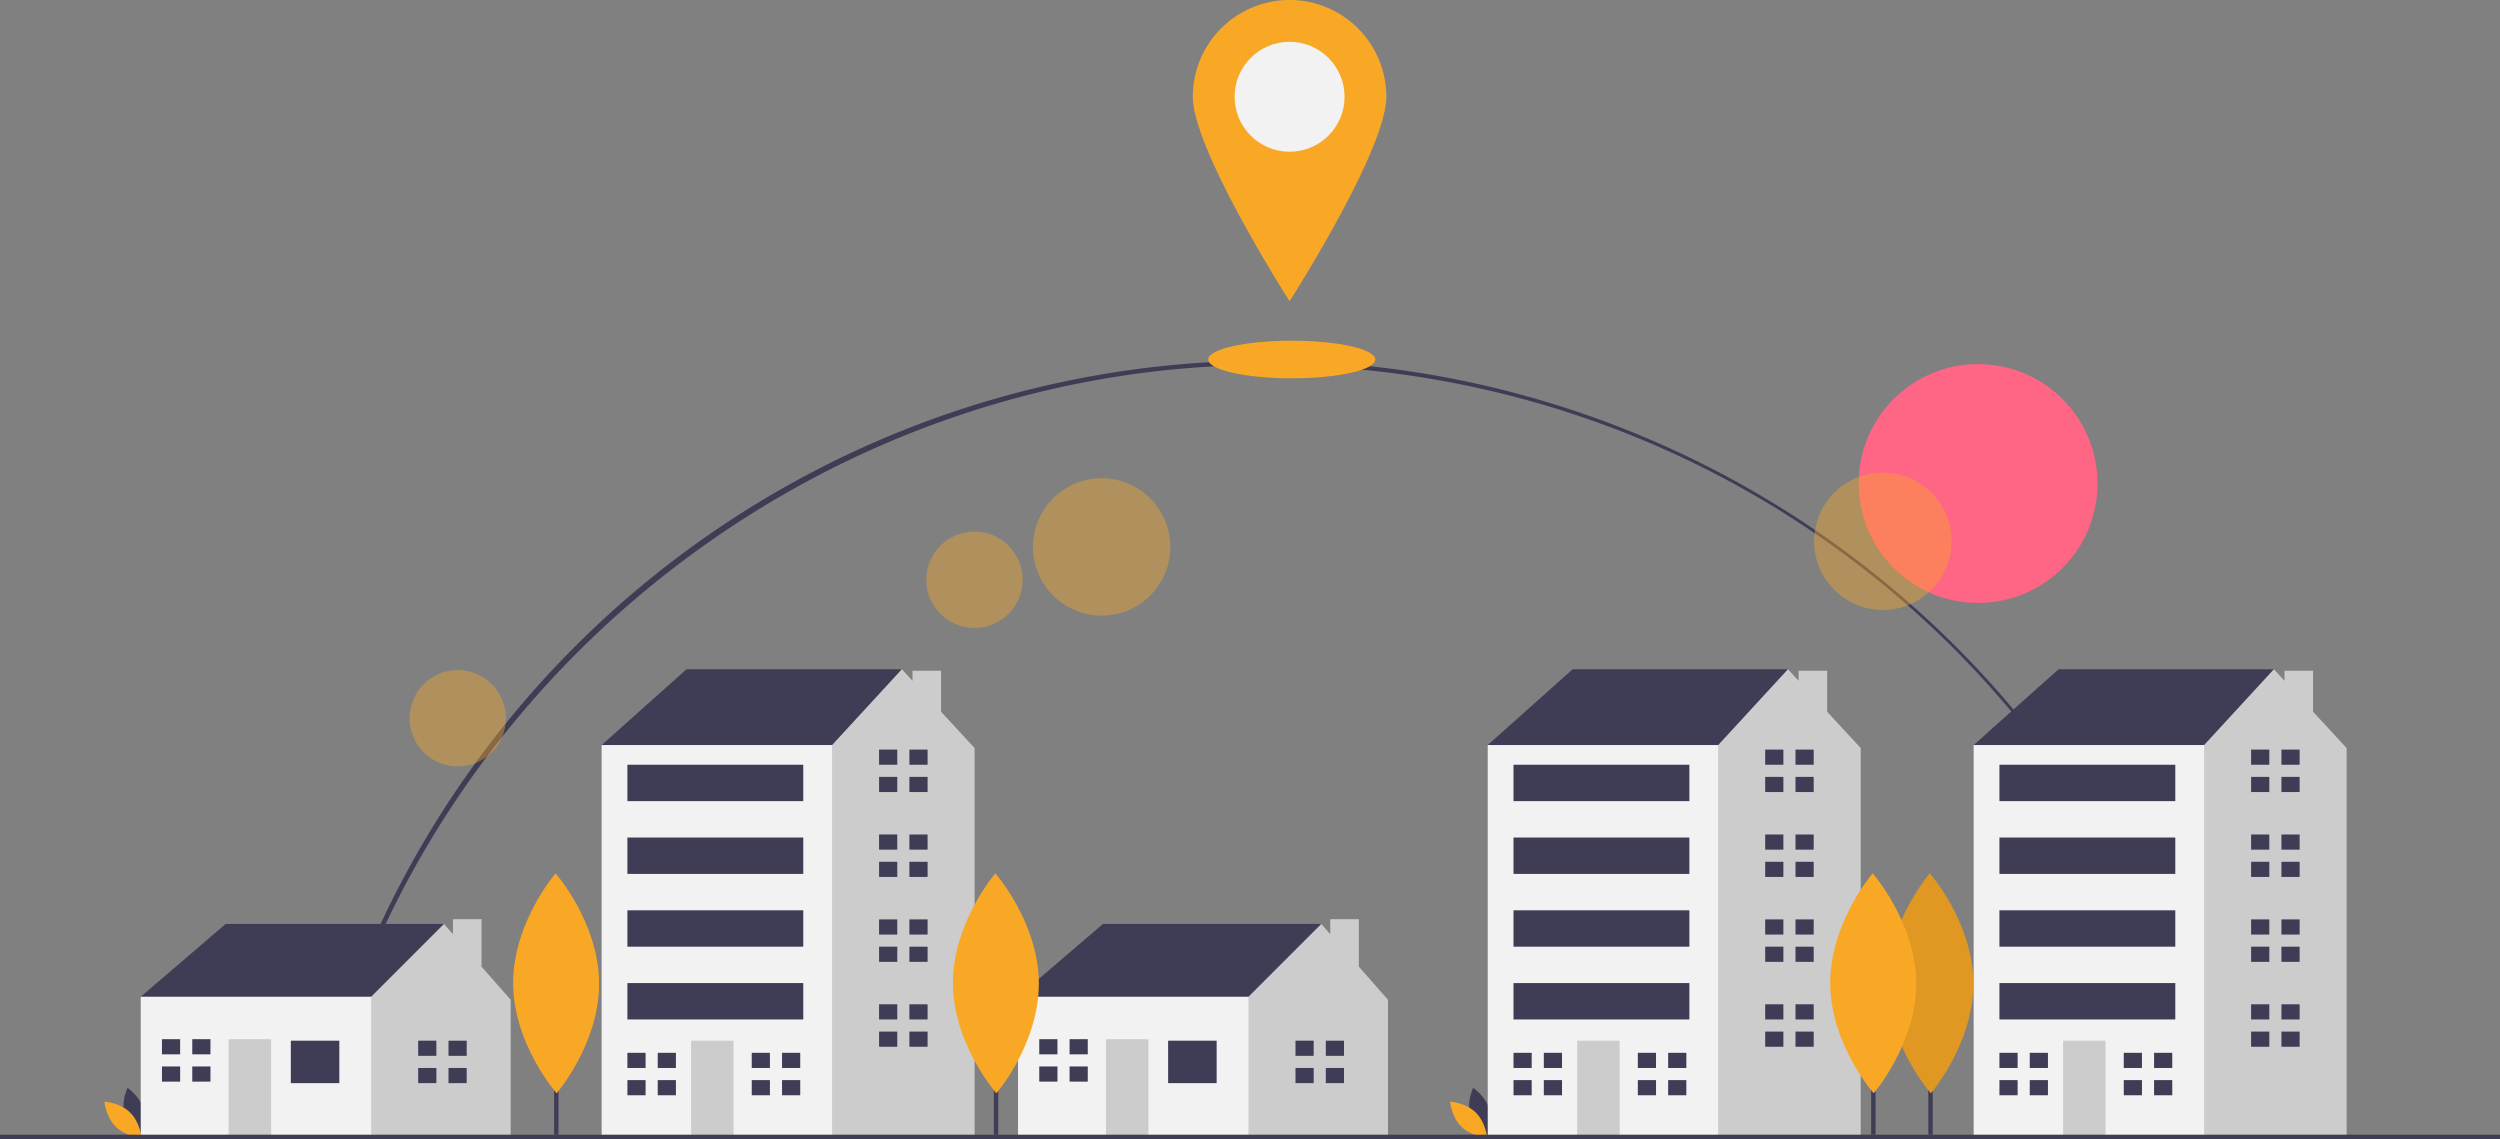 <svg id="undraw_best_place_r685" xmlns="http://www.w3.org/2000/svg" width="915.037" height="416.922" viewBox="0 0 915.037 416.922">
  <rect x="0" y="0" width="915.037" height="416.922" fill="#808080" stroke="none"/>
  <path id="Path_76" data-name="Path 76" d="M175.383,633.918l-1.57-.354a357.423,357.423,0,0,1,697.026-.95l-1.569.357c-37.063-162.734-179.687-276.39-346.836-276.39C357.475,356.581,211.519,473.218,175.383,633.918Z" transform="translate(-59.282 -222.988)" fill="#3f3d56"/>
  <circle id="Ellipse_16" data-name="Ellipse 16" cx="43.712" cy="43.712" r="43.712" transform="translate(680.297 133.262)" fill="#ff6584"/>
  <rect id="Rectangle_900" data-name="Rectangle 900" width="1.61" height="63.578" transform="translate(705.794 351.735)" fill="#3f3d56"/>
  <path id="Path_77" data-name="Path 77" d="M921.329,628.349c.1,22.232-15.539,40.326-15.539,40.326s-15.807-17.95-15.91-40.181,15.539-40.326,15.539-40.326S921.227,606.118,921.329,628.349Z" transform="translate(-199.072 -268.512)" fill="#f9a826"/>
  <path id="Path_78" data-name="Path 78" d="M921.329,628.349c.1,22.232-15.539,40.326-15.539,40.326s-15.807-17.95-15.91-40.181,15.539-40.326,15.539-40.326S921.227,606.118,921.329,628.349Z" transform="translate(-199.072 -268.512)" opacity="0.1"/>
  <circle id="Ellipse_17" data-name="Ellipse 17" cx="25.148" cy="25.148" r="25.148" transform="translate(378.065 175.035)" fill="#f9a826" opacity="0.4"/>
  <circle id="Ellipse_18" data-name="Ellipse 18" cx="17.641" cy="17.641" r="17.641" transform="translate(339.03 194.553)" fill="#f9a826" opacity="0.4"/>
  <circle id="Ellipse_19" data-name="Ellipse 19" cx="17.641" cy="17.641" r="17.641" transform="translate(149.906 245.254)" fill="#f9a826" opacity="0.4"/>
  <circle id="Ellipse_20" data-name="Ellipse 20" cx="25.148" cy="25.148" r="25.148" transform="translate(663.997 172.966)" fill="#f9a826" opacity="0.4"/>
  <path id="Path_79" data-name="Path 79" d="M88.031,695.8c1.363,5.039,6.033,8.161,6.033,8.161s2.459-5.05,1.1-10.089-6.033-8.16-6.033-8.16S86.667,690.757,88.031,695.8Z" transform="translate(-42.455 -287.553)" fill="#3f3d56"/>
  <path id="Path_80" data-name="Path 80" d="M88.352,695.941c3.741,3.642,4.2,9.239,4.2,9.239s-5.608-.306-9.349-3.948-4.2-9.239-4.2-9.239S84.611,692.3,88.352,695.941Z" transform="translate(-40.773 -288.78)" fill="#f9a826"/>
  <path id="Path_81" data-name="Path 81" d="M700.031,695.8c1.363,5.039,6.033,8.161,6.033,8.161s2.459-5.05,1.1-10.089-6.033-8.16-6.033-8.16S698.667,690.757,700.031,695.8Z" transform="translate(-161.929 -287.553)" fill="#3f3d56"/>
  <path id="Path_82" data-name="Path 82" d="M700.352,695.941c3.741,3.642,4.2,9.239,4.2,9.239s-5.608-.306-9.349-3.948-4.2-9.239-4.2-9.239S696.611,692.3,700.352,695.941Z" transform="translate(-160.247 -288.78)" fill="#f9a826"/>
  <path id="Path_83" data-name="Path 83" d="M67.329,452.4,64,446.847,95.076,420.21h79.91v7.769L146.13,459.055l-33.3,6.659Z" transform="translate(-12.494 -82.033)" fill="#3f3d56"/>
  <path id="Path_84" data-name="Path 84" d="M206.779,435.421V418.056H196.317v5.476l-3.293-3.742-26.637,26.637-4.44,4.439-5.549,22.2,9.989,24.416H217.44V447.536Z" transform="translate(-30.532 -81.612)" fill="#ccc"/>
  <rect id="Rectangle_901" data-name="Rectangle 901" width="84.349" height="51.053" transform="translate(51.506 364.814)" fill="#f2f2f2"/>
  <rect id="Rectangle_902" data-name="Rectangle 902" width="17.758" height="15.538" transform="translate(106.444 380.907)" fill="#3f3d56"/>
  <rect id="Rectangle_903" data-name="Rectangle 903" width="15.538" height="35.515" transform="translate(83.692 380.352)" fill="#ccc"/>
  <path id="Path_85" data-name="Path 85" d="M80.313,478.164v-5.549H73.654v5.549h6.659Z" transform="translate(-14.379 -92.263)" fill="#3f3d56"/>
  <path id="Path_86" data-name="Path 86" d="M79.757,485.026h-6.1v5.55h6.659v-5.55Z" transform="translate(-14.379 -94.686)" fill="#3f3d56"/>
  <rect id="Rectangle_904" data-name="Rectangle 904" width="6.659" height="5.549" transform="translate(70.374 380.352)" fill="#3f3d56"/>
  <rect id="Rectangle_905" data-name="Rectangle 905" width="6.659" height="5.549" transform="translate(70.374 390.34)" fill="#3f3d56"/>
  <path id="Path_87" data-name="Path 87" d="M196.845,478.854V473.3h-6.66v5.55h6.66Z" transform="translate(-37.128 -92.398)" fill="#3f3d56"/>
  <path id="Path_88" data-name="Path 88" d="M196.289,485.716h-6.1v5.549h6.66v-5.549Z" transform="translate(-37.128 -94.821)" fill="#3f3d56"/>
  <rect id="Rectangle_906" data-name="Rectangle 906" width="6.659" height="5.549" transform="translate(164.156 380.907)" fill="#3f3d56"/>
  <rect id="Rectangle_907" data-name="Rectangle 907" width="6.659" height="5.549" transform="translate(164.156 390.895)" fill="#3f3d56"/>
  <path id="Path_89" data-name="Path 89" d="M466.329,452.4,463,446.847l31.076-26.637h79.91v7.769L545.13,459.055l-33.3,6.659Z" transform="translate(-90.386 -82.033)" fill="#3f3d56"/>
  <path id="Path_90" data-name="Path 90" d="M605.779,435.421V418.056H595.317v5.476l-3.293-3.742-26.637,26.637-4.44,4.439-5.549,22.2,9.989,24.416H616.44V447.536Z" transform="translate(-108.424 -81.612)" fill="#ccc"/>
  <rect id="Rectangle_908" data-name="Rectangle 908" width="84.349" height="51.053" transform="translate(372.614 364.814)" fill="#f2f2f2"/>
  <rect id="Rectangle_909" data-name="Rectangle 909" width="17.758" height="15.538" transform="translate(427.552 380.907)" fill="#3f3d56"/>
  <rect id="Rectangle_910" data-name="Rectangle 910" width="15.538" height="35.515" transform="translate(404.8 380.352)" fill="#ccc"/>
  <path id="Path_91" data-name="Path 91" d="M479.313,478.164v-5.549h-6.659v5.549h6.659Z" transform="translate(-92.271 -92.263)" fill="#3f3d56"/>
  <path id="Path_92" data-name="Path 92" d="M478.757,485.026h-6.1v5.55h6.659v-5.55Z" transform="translate(-92.271 -94.686)" fill="#3f3d56"/>
  <rect id="Rectangle_911" data-name="Rectangle 911" width="6.659" height="5.549" transform="translate(391.481 380.352)" fill="#3f3d56"/>
  <rect id="Rectangle_912" data-name="Rectangle 912" width="6.659" height="5.549" transform="translate(391.481 390.34)" fill="#3f3d56"/>
  <path id="Path_93" data-name="Path 93" d="M595.845,478.854V473.3h-6.66v5.55h6.66Z" transform="translate(-115.02 -92.398)" fill="#3f3d56"/>
  <path id="Path_94" data-name="Path 94" d="M595.289,485.716h-6.1v5.549h6.66v-5.549Z" transform="translate(-115.02 -94.821)" fill="#3f3d56"/>
  <rect id="Rectangle_913" data-name="Rectangle 913" width="6.659" height="5.549" transform="translate(485.264 380.907)" fill="#3f3d56"/>
  <rect id="Rectangle_914" data-name="Rectangle 914" width="6.659" height="5.549" transform="translate(485.264 390.895)" fill="#3f3d56"/>
  <path id="Path_95" data-name="Path 95" d="M279.169,336.553l-5.549-4.44L304.7,304.367h78.8v24.417L332.442,363.19Z" transform="translate(-53.416 -59.418)" fill="#3f3d56"/>
  <path id="Path_96" data-name="Path 96" d="M412.143,319.931v-15.01H401.681V308.6l-3.9-4.231-25.527,27.746-9.988,6.66L346.773,451.928l23.357,23.357h54.283V333.223Z" transform="translate(-67.696 -59.418)" fill="#ccc"/>
  <rect id="Rectangle_915" data-name="Rectangle 915" width="84.349" height="143.171" transform="translate(220.204 272.696)" fill="#f2f2f2"/>
  <rect id="Rectangle_916" data-name="Rectangle 916" width="15.538" height="34.96" transform="translate(252.945 380.907)" fill="#ccc"/>
  <path id="Path_97" data-name="Path 97" d="M292,484.37v-5.549h-6.659v5.549H292Z" transform="translate(-55.704 -93.475)" fill="#3f3d56"/>
  <path id="Path_98" data-name="Path 98" d="M291.446,491.232h-6.1v5.55H292v-5.55Z" transform="translate(-55.704 -95.897)" fill="#3f3d56"/>
  <rect id="Rectangle_917" data-name="Rectangle 917" width="6.659" height="5.549" transform="translate(240.736 385.346)" fill="#3f3d56"/>
  <rect id="Rectangle_918" data-name="Rectangle 918" width="6.659" height="5.549" transform="translate(240.736 395.335)" fill="#3f3d56"/>
  <path id="Path_99" data-name="Path 99" d="M348.543,484.37v-5.549h-6.659v5.549h6.659Z" transform="translate(-66.742 -93.475)" fill="#3f3d56"/>
  <path id="Path_100" data-name="Path 100" d="M347.988,491.232h-6.1v5.55h6.659v-5.55Z" transform="translate(-66.742 -95.897)" fill="#3f3d56"/>
  <rect id="Rectangle_919" data-name="Rectangle 919" width="6.659" height="5.549" transform="translate(286.24 385.346)" fill="#3f3d56"/>
  <rect id="Rectangle_920" data-name="Rectangle 920" width="6.659" height="5.549" transform="translate(286.24 395.335)" fill="#3f3d56"/>
  <path id="Path_101" data-name="Path 101" d="M406.464,346.462v-5.549H399.8v5.549h6.659Z" transform="translate(-78.049 -66.552)" fill="#3f3d56"/>
  <path id="Path_102" data-name="Path 102" d="M405.909,353.325h-6.1v5.549h6.659v-5.549Z" transform="translate(-78.049 -68.976)" fill="#3f3d56"/>
  <rect id="Rectangle_921" data-name="Rectangle 921" width="6.659" height="5.549" transform="translate(332.854 274.361)" fill="#3f3d56"/>
  <rect id="Rectangle_922" data-name="Rectangle 922" width="6.659" height="5.549" transform="translate(332.854 284.349)" fill="#3f3d56"/>
  <path id="Path_103" data-name="Path 103" d="M406.464,385.077v-5.55H399.8v5.55h6.659Z" transform="translate(-78.049 -74.091)" fill="#3f3d56"/>
  <path id="Path_104" data-name="Path 104" d="M405.909,391.939h-6.1v5.549h6.659v-5.549Z" transform="translate(-78.049 -76.514)" fill="#3f3d56"/>
  <rect id="Rectangle_923" data-name="Rectangle 923" width="6.659" height="5.549" transform="translate(332.854 305.436)" fill="#3f3d56"/>
  <rect id="Rectangle_924" data-name="Rectangle 924" width="6.659" height="5.549" transform="translate(332.854 315.425)" fill="#3f3d56"/>
  <path id="Path_105" data-name="Path 105" d="M406.464,423.691v-5.55H399.8v5.55h6.659Z" transform="translate(-78.049 -81.629)" fill="#3f3d56"/>
  <path id="Path_106" data-name="Path 106" d="M405.909,430.553h-6.1V436.1h6.659v-5.549Z" transform="translate(-78.049 -84.052)" fill="#3f3d56"/>
  <rect id="Rectangle_925" data-name="Rectangle 925" width="6.659" height="5.549" transform="translate(332.854 336.512)" fill="#3f3d56"/>
  <rect id="Rectangle_926" data-name="Rectangle 926" width="6.659" height="5.549" transform="translate(332.854 346.501)" fill="#3f3d56"/>
  <path id="Path_107" data-name="Path 107" d="M406.464,462.3v-5.55H399.8v5.55h6.659Z" transform="translate(-78.049 -89.167)" fill="#3f3d56"/>
  <path id="Path_108" data-name="Path 108" d="M405.909,469.167h-6.1v5.549h6.659v-5.549Z" transform="translate(-78.049 -91.59)" fill="#3f3d56"/>
  <rect id="Rectangle_927" data-name="Rectangle 927" width="6.659" height="5.549" transform="translate(332.854 367.588)" fill="#3f3d56"/>
  <rect id="Rectangle_928" data-name="Rectangle 928" width="6.659" height="5.549" transform="translate(332.854 377.577)" fill="#3f3d56"/>
  <rect id="Rectangle_929" data-name="Rectangle 929" width="64.372" height="13.318" transform="translate(229.638 279.91)" fill="#3f3d56"/>
  <rect id="Rectangle_930" data-name="Rectangle 930" width="64.372" height="13.318" transform="translate(229.638 306.546)" fill="#3f3d56"/>
  <rect id="Rectangle_931" data-name="Rectangle 931" width="64.372" height="13.318" transform="translate(229.638 333.183)" fill="#3f3d56"/>
  <rect id="Rectangle_932" data-name="Rectangle 932" width="64.372" height="13.318" transform="translate(229.638 359.819)" fill="#3f3d56"/>
  <path id="Path_109" data-name="Path 109" d="M682.169,336.553l-5.549-4.44L707.7,304.367h78.8v24.417L735.442,363.19Z" transform="translate(-132.089 -59.418)" fill="#3f3d56"/>
  <path id="Path_110" data-name="Path 110" d="M815.143,319.931v-15.01H804.681V308.6l-3.9-4.231-25.527,27.746-9.988,6.66L749.773,451.928l23.357,23.357h54.283V333.223Z" transform="translate(-146.369 -59.418)" fill="#ccc"/>
  <rect id="Rectangle_933" data-name="Rectangle 933" width="84.349" height="143.171" transform="translate(544.531 272.696)" fill="#f2f2f2"/>
  <rect id="Rectangle_934" data-name="Rectangle 934" width="15.538" height="34.96" transform="translate(577.272 380.907)" fill="#ccc"/>
  <path id="Path_111" data-name="Path 111" d="M695,484.37v-5.549h-6.659v5.549H695Z" transform="translate(-134.377 -93.475)" fill="#3f3d56"/>
  <path id="Path_112" data-name="Path 112" d="M694.446,491.232h-6.1v5.55H695v-5.55Z" transform="translate(-134.377 -95.897)" fill="#3f3d56"/>
  <rect id="Rectangle_935" data-name="Rectangle 935" width="6.659" height="5.549" transform="translate(565.063 385.346)" fill="#3f3d56"/>
  <rect id="Rectangle_936" data-name="Rectangle 936" width="6.659" height="5.549" transform="translate(565.063 395.335)" fill="#3f3d56"/>
  <path id="Path_113" data-name="Path 113" d="M751.543,484.37v-5.549h-6.659v5.549h6.659Z" transform="translate(-145.415 -93.475)" fill="#3f3d56"/>
  <path id="Path_114" data-name="Path 114" d="M750.988,491.232h-6.1v5.55h6.659v-5.55Z" transform="translate(-145.415 -95.897)" fill="#3f3d56"/>
  <rect id="Rectangle_937" data-name="Rectangle 937" width="6.659" height="5.549" transform="translate(610.567 385.346)" fill="#3f3d56"/>
  <rect id="Rectangle_938" data-name="Rectangle 938" width="6.659" height="5.549" transform="translate(610.567 395.335)" fill="#3f3d56"/>
  <path id="Path_115" data-name="Path 115" d="M809.464,346.462v-5.549h-6.659v5.549h6.659Z" transform="translate(-156.722 -66.552)" fill="#3f3d56"/>
  <path id="Path_116" data-name="Path 116" d="M808.909,353.325h-6.1v5.549h6.659v-5.549Z" transform="translate(-156.722 -68.976)" fill="#3f3d56"/>
  <rect id="Rectangle_939" data-name="Rectangle 939" width="6.659" height="5.549" transform="translate(657.181 274.361)" fill="#3f3d56"/>
  <rect id="Rectangle_940" data-name="Rectangle 940" width="6.659" height="5.549" transform="translate(657.181 284.349)" fill="#3f3d56"/>
  <path id="Path_117" data-name="Path 117" d="M809.464,385.077v-5.55h-6.659v5.55h6.659Z" transform="translate(-156.722 -74.091)" fill="#3f3d56"/>
  <path id="Path_118" data-name="Path 118" d="M808.909,391.939h-6.1v5.549h6.659v-5.549Z" transform="translate(-156.722 -76.514)" fill="#3f3d56"/>
  <rect id="Rectangle_941" data-name="Rectangle 941" width="6.659" height="5.549" transform="translate(657.181 305.436)" fill="#3f3d56"/>
  <rect id="Rectangle_942" data-name="Rectangle 942" width="6.659" height="5.549" transform="translate(657.181 315.425)" fill="#3f3d56"/>
  <path id="Path_119" data-name="Path 119" d="M809.464,423.691v-5.55h-6.659v5.55h6.659Z" transform="translate(-156.722 -81.629)" fill="#3f3d56"/>
  <path id="Path_120" data-name="Path 120" d="M808.909,430.553h-6.1V436.1h6.659v-5.549Z" transform="translate(-156.722 -84.052)" fill="#3f3d56"/>
  <rect id="Rectangle_943" data-name="Rectangle 943" width="6.659" height="5.549" transform="translate(657.181 336.512)" fill="#3f3d56"/>
  <rect id="Rectangle_944" data-name="Rectangle 944" width="6.659" height="5.549" transform="translate(657.181 346.501)" fill="#3f3d56"/>
  <path id="Path_121" data-name="Path 121" d="M809.464,462.3v-5.55h-6.659v5.55h6.659Z" transform="translate(-156.722 -89.167)" fill="#3f3d56"/>
  <path id="Path_122" data-name="Path 122" d="M808.909,469.167h-6.1v5.549h6.659v-5.549Z" transform="translate(-156.722 -91.59)" fill="#3f3d56"/>
  <rect id="Rectangle_945" data-name="Rectangle 945" width="6.659" height="5.549" transform="translate(657.181 367.588)" fill="#3f3d56"/>
  <rect id="Rectangle_946" data-name="Rectangle 946" width="6.659" height="5.549" transform="translate(657.181 377.577)" fill="#3f3d56"/>
  <rect id="Rectangle_947" data-name="Rectangle 947" width="64.372" height="13.318" transform="translate(553.965 279.91)" fill="#3f3d56"/>
  <rect id="Rectangle_948" data-name="Rectangle 948" width="64.372" height="13.318" transform="translate(553.965 306.546)" fill="#3f3d56"/>
  <rect id="Rectangle_949" data-name="Rectangle 949" width="64.372" height="13.318" transform="translate(553.965 333.183)" fill="#3f3d56"/>
  <rect id="Rectangle_950" data-name="Rectangle 950" width="64.372" height="13.318" transform="translate(553.965 359.819)" fill="#3f3d56"/>
  <path id="Path_123" data-name="Path 123" d="M903.169,336.553l-5.549-4.44L928.7,304.367h78.8v24.417L956.442,363.19Z" transform="translate(-175.232 -59.418)" fill="#3f3d56"/>
  <path id="Path_124" data-name="Path 124" d="M1036.143,319.931v-15.01h-10.462V308.6l-3.9-4.231-25.527,27.746-9.988,6.66L970.773,451.928l23.357,23.357h54.283V333.223Z" transform="translate(-189.513 -59.418)" fill="#ccc"/>
  <rect id="Rectangle_951" data-name="Rectangle 951" width="84.349" height="143.171" transform="translate(722.388 272.696)" fill="#f2f2f2"/>
  <rect id="Rectangle_952" data-name="Rectangle 952" width="15.538" height="34.96" transform="translate(755.128 380.907)" fill="#ccc"/>
  <path id="Path_125" data-name="Path 125" d="M916,484.37v-5.549h-6.659v5.549H916Z" transform="translate(-177.52 -93.475)" fill="#3f3d56"/>
  <path id="Path_126" data-name="Path 126" d="M915.446,491.232h-6.1v5.55H916v-5.55Z" transform="translate(-177.52 -95.897)" fill="#3f3d56"/>
  <rect id="Rectangle_953" data-name="Rectangle 953" width="6.659" height="5.549" transform="translate(742.92 385.346)" fill="#3f3d56"/>
  <rect id="Rectangle_954" data-name="Rectangle 954" width="6.659" height="5.549" transform="translate(742.92 395.335)" fill="#3f3d56"/>
  <path id="Path_127" data-name="Path 127" d="M972.543,484.37v-5.549h-6.659v5.549h6.659Z" transform="translate(-188.558 -93.475)" fill="#3f3d56"/>
  <path id="Path_128" data-name="Path 128" d="M971.988,491.232h-6.1v5.55h6.659v-5.55Z" transform="translate(-188.558 -95.897)" fill="#3f3d56"/>
  <rect id="Rectangle_955" data-name="Rectangle 955" width="6.659" height="5.549" transform="translate(788.424 385.346)" fill="#3f3d56"/>
  <rect id="Rectangle_956" data-name="Rectangle 956" width="6.659" height="5.549" transform="translate(788.424 395.335)" fill="#3f3d56"/>
  <path id="Path_129" data-name="Path 129" d="M1030.464,346.462v-5.549h-6.659v5.549h6.659Z" transform="translate(-199.866 -66.552)" fill="#3f3d56"/>
  <path id="Path_130" data-name="Path 130" d="M1029.909,353.325h-6.1v5.549h6.659v-5.549Z" transform="translate(-199.866 -68.976)" fill="#3f3d56"/>
  <rect id="Rectangle_957" data-name="Rectangle 957" width="6.659" height="5.549" transform="translate(835.038 274.361)" fill="#3f3d56"/>
  <rect id="Rectangle_958" data-name="Rectangle 958" width="6.659" height="5.549" transform="translate(835.038 284.349)" fill="#3f3d56"/>
  <path id="Path_131" data-name="Path 131" d="M1030.464,385.077v-5.55h-6.659v5.55h6.659Z" transform="translate(-199.866 -74.091)" fill="#3f3d56"/>
  <path id="Path_132" data-name="Path 132" d="M1029.909,391.939h-6.1v5.549h6.659v-5.549Z" transform="translate(-199.866 -76.514)" fill="#3f3d56"/>
  <rect id="Rectangle_959" data-name="Rectangle 959" width="6.659" height="5.549" transform="translate(835.038 305.436)" fill="#3f3d56"/>
  <rect id="Rectangle_960" data-name="Rectangle 960" width="6.659" height="5.549" transform="translate(835.038 315.425)" fill="#3f3d56"/>
  <path id="Path_133" data-name="Path 133" d="M1030.464,423.691v-5.55h-6.659v5.55h6.659Z" transform="translate(-199.866 -81.629)" fill="#3f3d56"/>
  <path id="Path_134" data-name="Path 134" d="M1029.909,430.553h-6.1V436.1h6.659v-5.549Z" transform="translate(-199.866 -84.052)" fill="#3f3d56"/>
  <rect id="Rectangle_961" data-name="Rectangle 961" width="6.659" height="5.549" transform="translate(835.038 336.512)" fill="#3f3d56"/>
  <rect id="Rectangle_962" data-name="Rectangle 962" width="6.659" height="5.549" transform="translate(835.038 346.501)" fill="#3f3d56"/>
  <path id="Path_135" data-name="Path 135" d="M1030.464,462.3v-5.55h-6.659v5.55h6.659Z" transform="translate(-199.866 -89.167)" fill="#3f3d56"/>
  <path id="Path_136" data-name="Path 136" d="M1029.909,469.167h-6.1v5.549h6.659v-5.549Z" transform="translate(-199.866 -91.59)" fill="#3f3d56"/>
  <rect id="Rectangle_963" data-name="Rectangle 963" width="6.659" height="5.549" transform="translate(835.038 367.588)" fill="#3f3d56"/>
  <rect id="Rectangle_964" data-name="Rectangle 964" width="6.659" height="5.549" transform="translate(835.038 377.577)" fill="#3f3d56"/>
  <rect id="Rectangle_965" data-name="Rectangle 965" width="64.372" height="13.318" transform="translate(731.822 279.91)" fill="#3f3d56"/>
  <rect id="Rectangle_966" data-name="Rectangle 966" width="64.372" height="13.318" transform="translate(731.822 306.546)" fill="#3f3d56"/>
  <rect id="Rectangle_967" data-name="Rectangle 967" width="64.372" height="13.318" transform="translate(731.822 333.183)" fill="#3f3d56"/>
  <rect id="Rectangle_968" data-name="Rectangle 968" width="64.372" height="13.318" transform="translate(731.822 359.819)" fill="#3f3d56"/>
  <rect id="Rectangle_969" data-name="Rectangle 969" width="915.037" height="1.61" transform="translate(0 415.313)" fill="#3f3d56"/>
  <rect id="Rectangle_970" data-name="Rectangle 970" width="1.61" height="63.578" transform="translate(202.805 351.735)" fill="#3f3d56"/>
  <path id="Path_137" data-name="Path 137" d="M296.329,628.349c.1,22.232-15.539,40.326-15.539,40.326s-15.807-17.95-15.91-40.181,15.539-40.326,15.539-40.326S296.227,606.118,296.329,628.349Z" transform="translate(-77.06 -268.512)" fill="#f9a826"/>
  <rect id="Rectangle_971" data-name="Rectangle 971" width="1.61" height="63.578" transform="translate(363.761 351.735)" fill="#3f3d56"/>
  <path id="Path_138" data-name="Path 138" d="M496.329,628.349c.1,22.232-15.539,40.326-15.539,40.326s-15.807-17.95-15.91-40.181,15.539-40.326,15.539-40.326S496.227,606.118,496.329,628.349Z" transform="translate(-116.104 -268.512)" fill="#f9a826"/>
  <rect id="Rectangle_972" data-name="Rectangle 972" width="1.61" height="63.578" transform="translate(684.869 351.735)" fill="#3f3d56"/>
  <path id="Path_139" data-name="Path 139" d="M895.329,628.349c.1,22.232-15.539,40.326-15.539,40.326s-15.807-17.95-15.91-40.181,15.539-40.326,15.539-40.326S895.227,606.118,895.329,628.349Z" transform="translate(-193.996 -268.512)" fill="#f9a826"/>
  <ellipse id="Ellipse_21" data-name="Ellipse 21" cx="30.582" cy="6.881" rx="30.582" ry="6.881" transform="translate(442.228 124.701)" fill="#f9a826"/>
  <path id="Path_140" data-name="Path 140" d="M644.821,226.382c0,19.557-35.41,74.845-35.41,74.845S574,245.939,574,226.382a35.41,35.41,0,0,1,70.821,0Z" transform="translate(-137.406 -190.972)" fill="#f9a826"/>
  <circle id="Ellipse_22" data-name="Ellipse 22" cx="20.12" cy="20.12" r="20.12" transform="translate(451.885 15.291)" fill="#f2f2f2"/>
</svg>

